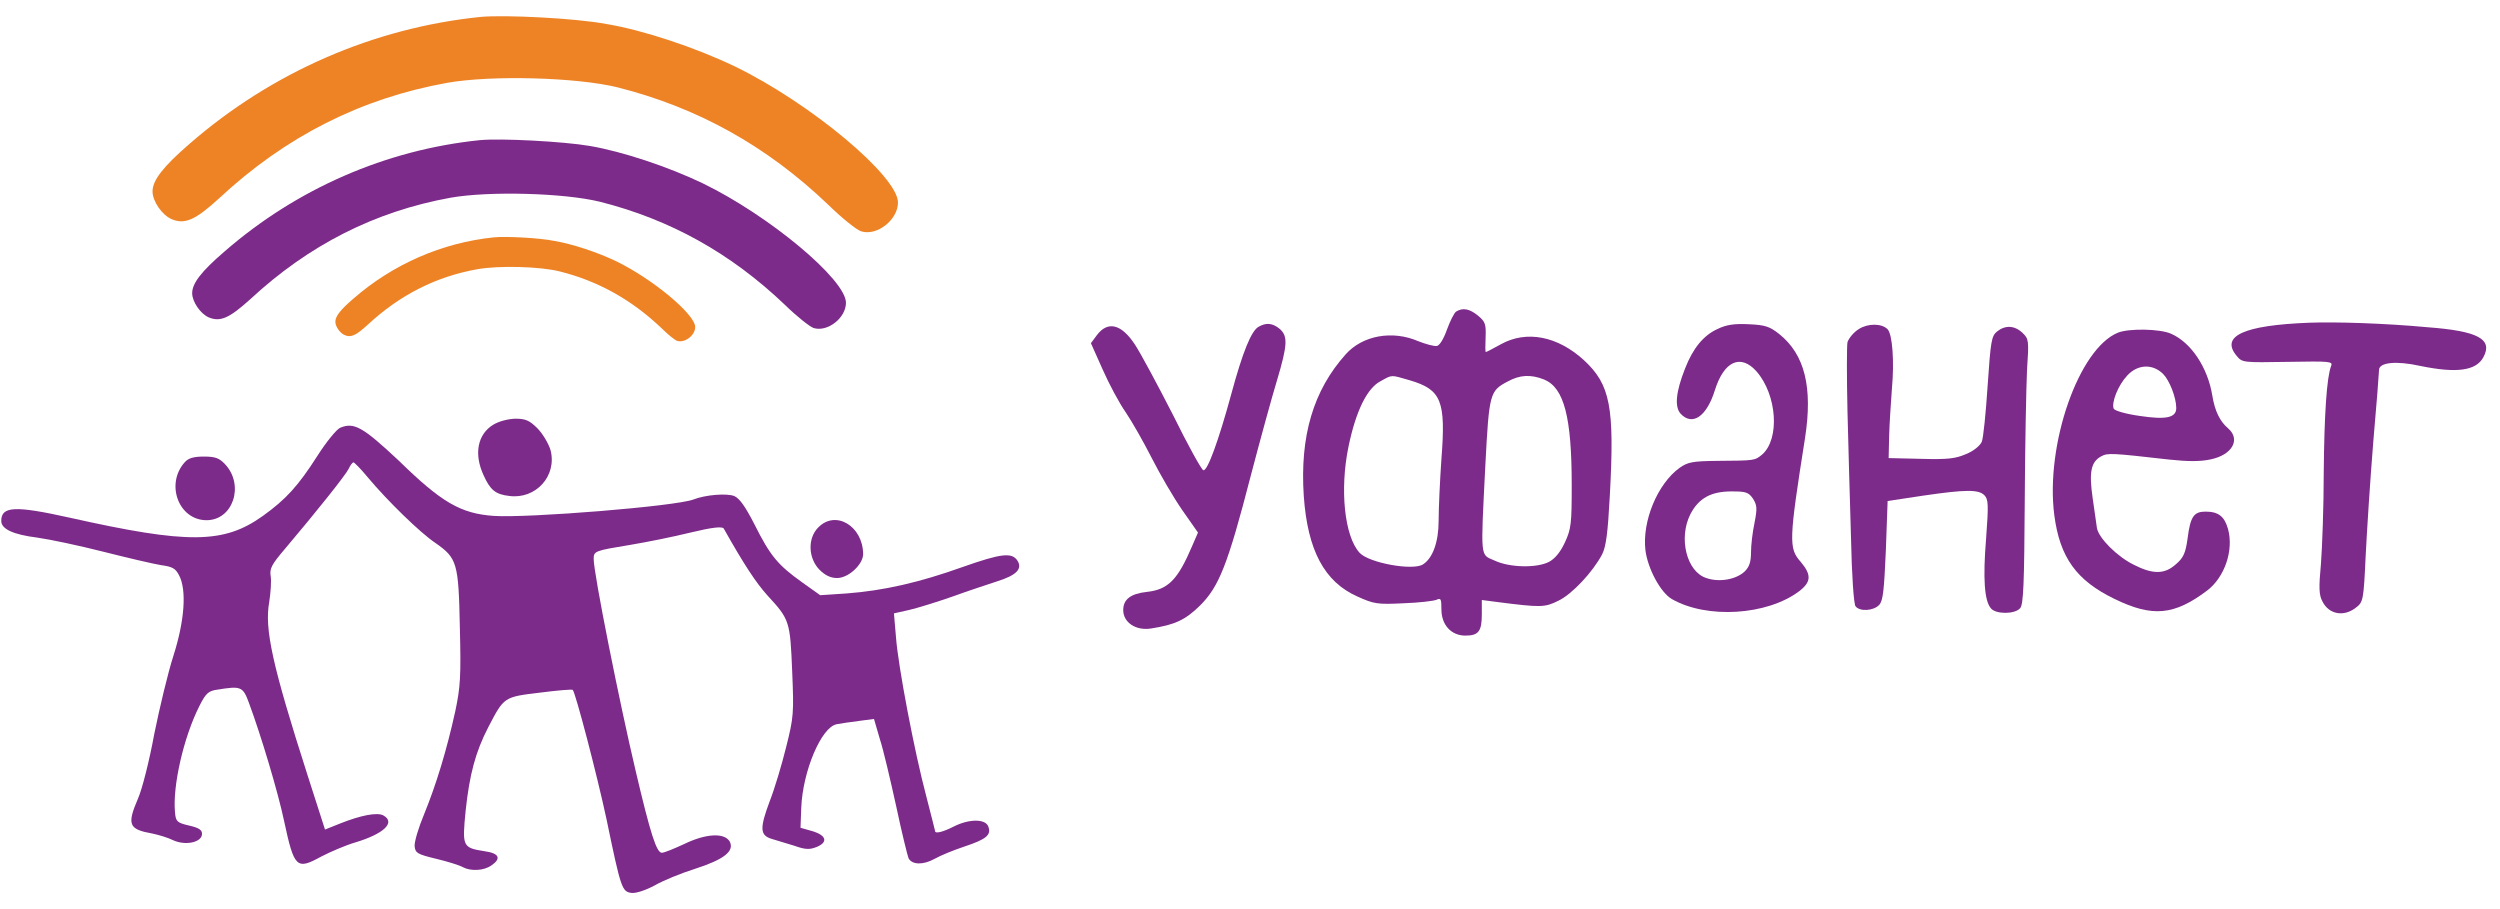 <svg width="99" height="36" viewBox="0 0 99 36" fill="none" xmlns="http://www.w3.org/2000/svg">
<path d="M19 5.55C15.29 5.93 11.75 7.47 8.89 9.96C7.97 10.75 7.61 11.22 7.61 11.61C7.61 11.95 7.94 12.43 8.27 12.57C8.73 12.76 9.09 12.59 9.91 11.85C12.24 9.69 14.86 8.37 17.84 7.83C19.36 7.56 22.34 7.64 23.76 7.99C26.53 8.69 28.93 10.02 31.07 12.06C31.55 12.53 32.07 12.94 32.22 12.99C32.77 13.16 33.5 12.59 33.5 11.99C33.5 11.07 30.45 8.53 27.83 7.26C26.48 6.61 24.65 6 23.36 5.78C22.31 5.6 19.83 5.47 19 5.55Z" fill="#7D2B8A"/>
<path d="M57.66 12.34C57.58 12.4 57.42 12.72 57.3 13.05C57.17 13.42 57.01 13.68 56.9 13.7C56.8 13.72 56.46 13.63 56.16 13.51C55.14 13.07 53.96 13.28 53.29 14.03C52.01 15.46 51.47 17.26 51.63 19.65C51.78 21.78 52.44 23.04 53.75 23.62C54.41 23.92 54.55 23.94 55.57 23.89C56.18 23.87 56.77 23.8 56.89 23.75C57.06 23.67 57.08 23.72 57.08 24.13C57.08 24.75 57.47 25.17 58.03 25.17C58.55 25.17 58.68 25 58.68 24.33V23.76L59.29 23.84C61.01 24.06 61.17 24.06 61.71 23.79C62.26 23.53 63.08 22.64 63.44 21.96C63.6 21.65 63.67 21.11 63.75 19.61C63.94 16.11 63.77 15.23 62.72 14.26C61.68 13.31 60.45 13.07 59.44 13.63C59.13 13.8 58.87 13.94 58.84 13.94C58.81 13.94 58.82 13.68 58.83 13.36C58.85 12.84 58.82 12.74 58.53 12.5C58.2 12.23 57.93 12.17 57.66 12.34ZM55.83 15.06C57.08 15.43 57.26 15.87 57.08 18.18C57.02 19.04 56.97 20.14 56.97 20.61C56.97 21.46 56.74 22.1 56.35 22.35C55.95 22.61 54.2 22.29 53.84 21.89C53.24 21.24 53.05 19.38 53.4 17.69C53.69 16.28 54.14 15.36 54.68 15.09C55.15 14.83 55.06 14.84 55.83 15.06ZM61.15 15.03C61.94 15.36 62.24 16.52 62.24 19.22C62.24 20.73 62.22 20.94 61.97 21.48C61.79 21.87 61.57 22.13 61.34 22.25C60.86 22.5 59.78 22.48 59.19 22.2C58.61 21.94 58.63 22.22 58.82 18.42C58.97 15.59 58.99 15.48 59.7 15.11C60.19 14.84 60.62 14.82 61.15 15.03Z" fill="#7D2B8A"/>
<path d="M91.44 12.78C88.84 12.88 87.92 13.31 88.57 14.09C88.79 14.36 88.82 14.36 90.59 14.33C92.29 14.3 92.39 14.31 92.31 14.5C92.14 14.94 92.04 16.41 92.02 18.72C92.02 20.04 91.96 21.66 91.91 22.32C91.82 23.28 91.83 23.56 91.97 23.82C92.23 24.34 92.83 24.44 93.31 24.05C93.58 23.84 93.6 23.76 93.68 22.02C93.73 21.02 93.86 19 93.98 17.52C94.11 16.04 94.21 14.75 94.21 14.65C94.21 14.35 94.89 14.28 95.84 14.49C97.29 14.79 98.05 14.68 98.34 14.15C98.73 13.43 98.13 13.11 96.15 12.96C94.43 12.8 92.47 12.74 91.44 12.78Z" fill="#7D2B8A"/>
<path d="M49.84 12.94C49.55 13.1 49.21 13.94 48.76 15.6C48.26 17.44 47.81 18.68 47.65 18.62C47.58 18.6 47.03 17.61 46.44 16.41C45.83 15.22 45.16 13.97 44.94 13.64C44.4 12.82 43.86 12.7 43.43 13.28L43.2 13.59L43.66 14.62C43.91 15.19 44.32 15.96 44.58 16.33C44.83 16.7 45.29 17.51 45.61 18.14C45.93 18.77 46.47 19.7 46.81 20.19L47.44 21.09L47.21 21.62C46.64 22.96 46.26 23.35 45.41 23.44C44.78 23.51 44.48 23.73 44.48 24.16C44.48 24.65 44.98 24.98 45.57 24.89C46.54 24.74 46.94 24.55 47.53 23.97C48.27 23.23 48.62 22.37 49.53 18.84C49.91 17.39 50.38 15.68 50.57 15.06C50.99 13.65 51.01 13.3 50.66 13.01C50.38 12.79 50.14 12.77 49.84 12.94Z" fill="#7D2B8A"/>
<path d="M68.01 13.03C67.46 13.28 67.04 13.79 66.73 14.59C66.36 15.52 66.31 16.11 66.55 16.38C67.01 16.88 67.58 16.51 67.91 15.45C68.27 14.3 68.93 14 69.56 14.71C70.37 15.64 70.49 17.38 69.78 18C69.49 18.24 69.49 18.24 68.03 18.25C67.02 18.26 66.84 18.3 66.52 18.52C65.64 19.15 65.02 20.64 65.16 21.8C65.26 22.54 65.76 23.46 66.2 23.72C67.59 24.52 69.98 24.37 71.25 23.41C71.73 23.04 71.74 22.76 71.3 22.24C70.83 21.71 70.84 21.4 71.48 17.34C71.79 15.34 71.47 14.04 70.46 13.23C70.08 12.93 69.91 12.87 69.26 12.84C68.67 12.81 68.36 12.86 68.01 13.03ZM69.42 19.75C69.58 20.01 69.59 20.13 69.48 20.7C69.4 21.07 69.34 21.59 69.34 21.87C69.34 22.26 69.27 22.45 69.09 22.63C68.75 22.95 68.08 23.07 67.57 22.89C66.79 22.64 66.46 21.31 66.94 20.36C67.27 19.73 67.75 19.46 68.57 19.46C69.14 19.46 69.24 19.49 69.42 19.75Z" fill="#7D2B8A"/>
<path d="M73.61 13.03C73.4 13.16 73.21 13.4 73.16 13.55C73.13 13.71 73.13 14.94 73.16 16.28C73.19 17.62 73.26 19.88 73.3 21.3C73.33 22.79 73.41 23.93 73.48 24.01C73.65 24.23 74.2 24.19 74.42 23.95C74.57 23.78 74.61 23.37 74.68 21.79L74.75 19.84L76.14 19.63C77.85 19.38 78.35 19.38 78.58 19.61C78.74 19.77 78.75 19.98 78.65 21.32C78.52 22.9 78.58 23.79 78.84 24.09C79.03 24.33 79.8 24.33 80 24.08C80.13 23.93 80.16 23.09 80.18 19.88C80.19 17.67 80.24 15.31 80.27 14.65C80.35 13.48 80.34 13.42 80.09 13.18C79.77 12.88 79.4 12.87 79.08 13.13C78.86 13.31 78.83 13.52 78.71 15.28C78.64 16.35 78.54 17.34 78.48 17.49C78.42 17.64 78.16 17.86 77.86 17.98C77.44 18.16 77.15 18.2 76.07 18.17L74.79 18.14L74.81 17.28C74.82 16.81 74.88 15.95 74.92 15.39C75.02 14.32 74.94 13.24 74.75 13.04C74.52 12.8 73.97 12.8 73.61 13.03Z" fill="#7D2B8A"/>
<path d="M83.88 13.17C82.32 13.79 80.99 17.61 81.35 20.4C81.57 22.08 82.23 22.99 83.74 23.72C85.24 24.45 86.1 24.37 87.41 23.38C88.1 22.85 88.46 21.79 88.23 20.95C88.09 20.45 87.85 20.26 87.34 20.26C86.88 20.26 86.74 20.45 86.63 21.31C86.55 21.91 86.46 22.09 86.17 22.34C85.72 22.75 85.25 22.75 84.49 22.36C83.84 22.04 83.12 21.32 83.04 20.92C83.02 20.77 82.94 20.24 82.87 19.73C82.72 18.69 82.8 18.29 83.21 18.07C83.47 17.93 83.61 17.94 85.91 18.2C86.65 18.28 87.15 18.28 87.55 18.19C88.4 18.01 88.74 17.4 88.23 16.96C87.91 16.69 87.71 16.28 87.61 15.68C87.43 14.55 86.76 13.55 85.96 13.21C85.52 13.02 84.32 13 83.88 13.17ZM85.66 14.81C85.91 15.06 86.18 15.74 86.18 16.16C86.18 16.54 85.78 16.63 84.73 16.47C84.16 16.39 83.73 16.26 83.7 16.18C83.61 15.93 83.88 15.25 84.24 14.87C84.64 14.43 85.24 14.39 85.66 14.81Z" fill="#7D2B8A"/>
<path d="M19.53 16.82C18.91 17.2 18.76 17.98 19.15 18.82C19.41 19.4 19.62 19.58 20.17 19.64C21.22 19.78 22.07 18.84 21.8 17.82C21.72 17.56 21.49 17.17 21.28 16.96C20.97 16.65 20.81 16.58 20.41 16.58C20.12 16.59 19.76 16.68 19.53 16.82Z" fill="#7D2B8A"/>
<path d="M13.47 16.94C13.33 17 12.92 17.5 12.57 18.05C11.81 19.24 11.33 19.77 10.41 20.43C8.86 21.54 7.45 21.55 2.76 20.5C0.6 20.02 0.05 20.04 0.05 20.63C0.05 20.95 0.52 21.17 1.48 21.29C1.98 21.36 3.16 21.61 4.1 21.85C5.05 22.09 6.07 22.33 6.38 22.38C6.83 22.44 6.95 22.51 7.09 22.78C7.4 23.36 7.31 24.58 6.87 25.96C6.65 26.64 6.32 28.03 6.11 29.06C5.92 30.1 5.63 31.25 5.47 31.61C5.02 32.66 5.09 32.84 6.04 33.01C6.28 33.06 6.65 33.17 6.85 33.27C7.34 33.5 8 33.36 8 33.02C8 32.86 7.87 32.78 7.48 32.69C7.01 32.58 6.96 32.53 6.93 32.17C6.83 31.13 7.27 29.2 7.89 27.97C8.15 27.45 8.25 27.36 8.61 27.31C9.54 27.16 9.62 27.18 9.86 27.84C10.34 29.13 11.01 31.37 11.25 32.51C11.65 34.37 11.74 34.46 12.72 33.92C13.09 33.73 13.69 33.47 14.07 33.36C15.2 33.02 15.68 32.57 15.18 32.29C14.94 32.16 14.3 32.28 13.47 32.61L12.87 32.85L12.18 30.7C10.78 26.34 10.47 24.9 10.66 23.85C10.72 23.47 10.75 23.01 10.72 22.82C10.67 22.52 10.75 22.36 11.28 21.74C12.54 20.25 13.69 18.81 13.81 18.56C13.87 18.42 13.96 18.31 14 18.31C14.03 18.31 14.3 18.58 14.57 18.91C15.35 19.84 16.63 21.09 17.24 21.5C18.1 22.1 18.16 22.28 18.21 24.84C18.26 26.8 18.23 27.21 18.03 28.16C17.69 29.71 17.27 31.08 16.8 32.23C16.57 32.78 16.4 33.35 16.42 33.52C16.45 33.78 16.53 33.83 17.28 34.01C17.74 34.12 18.21 34.27 18.33 34.34C18.65 34.51 19.17 34.48 19.46 34.27C19.86 34 19.77 33.79 19.2 33.71C18.31 33.57 18.3 33.53 18.44 32.1C18.59 30.68 18.83 29.77 19.34 28.79C19.96 27.6 19.95 27.6 21.37 27.43C22.07 27.34 22.65 27.29 22.68 27.32C22.79 27.42 23.65 30.72 24.02 32.45C24.59 35.2 24.63 35.31 25.01 35.36C25.18 35.38 25.56 35.26 25.93 35.06C26.26 34.87 26.97 34.58 27.51 34.41C28.66 34.04 29.09 33.71 28.9 33.33C28.69 32.96 27.94 33.01 27.08 33.43C26.69 33.61 26.3 33.77 26.21 33.77C26 33.77 25.76 33.03 25.18 30.56C24.53 27.82 23.51 22.71 23.51 22.14C23.51 21.82 23.54 21.81 25 21.57C25.6 21.47 26.65 21.26 27.34 21.09C28.21 20.88 28.6 20.84 28.66 20.93C29.47 22.37 29.94 23.08 30.4 23.59C31.27 24.53 31.29 24.61 31.37 26.58C31.44 28.24 31.43 28.4 31.13 29.59C30.96 30.28 30.67 31.25 30.48 31.73C30.08 32.8 30.09 33.08 30.56 33.22C30.75 33.28 31.14 33.4 31.45 33.49C31.9 33.65 32.06 33.65 32.34 33.54C32.8 33.35 32.73 33.08 32.16 32.91L31.7 32.78L31.73 31.98C31.79 30.54 32.52 28.8 33.13 28.68C33.29 28.65 33.68 28.59 34.01 28.55L34.61 28.47L34.84 29.26C34.98 29.68 35.26 30.89 35.49 31.93C35.71 32.97 35.94 33.9 35.98 33.99C36.12 34.25 36.56 34.26 37.01 34.01C37.24 33.88 37.75 33.67 38.17 33.53C39.05 33.24 39.26 33.07 39.14 32.74C39.04 32.42 38.38 32.42 37.77 32.73C37.36 32.94 37.03 33.03 37.03 32.91C37.03 32.89 36.87 32.28 36.69 31.57C36.21 29.77 35.56 26.35 35.48 25.22L35.4 24.29L36.02 24.15C36.36 24.07 37.13 23.83 37.73 23.62C38.33 23.4 39.13 23.14 39.49 23.02C40.25 22.78 40.5 22.53 40.29 22.2C40.07 21.87 39.66 21.91 38.13 22.45C36.4 23.07 34.98 23.39 33.53 23.5L32.48 23.57L31.75 23.05C30.8 22.37 30.5 22.01 29.88 20.77C29.5 20.03 29.28 19.73 29.07 19.64C28.77 19.53 27.95 19.59 27.46 19.78C26.75 20.05 20.91 20.52 19.56 20.43C18.24 20.34 17.48 19.89 15.8 18.25C14.36 16.9 14.02 16.71 13.47 16.94Z" fill="#7D2B8A"/>
<path d="M7.32 18.3C6.54 19.16 7.07 20.6 8.18 20.6C9.23 20.6 9.69 19.21 8.91 18.38C8.68 18.14 8.53 18.08 8.07 18.08C7.68 18.08 7.46 18.14 7.32 18.3Z" fill="#7D2B8A"/>
<path d="M32.4 20.89C31.98 21.31 32 22.1 32.45 22.56C32.68 22.79 32.9 22.89 33.15 22.89C33.6 22.89 34.18 22.35 34.18 21.94C34.17 20.83 33.09 20.18 32.4 20.89Z" fill="#7D2B8A"/>
<path d="M19.55 9.4C17.51 9.61 15.56 10.46 13.99 11.83C13.49 12.26 13.28 12.52 13.28 12.74C13.28 12.93 13.46 13.19 13.65 13.27C13.9 13.38 14.1 13.28 14.55 12.87C15.83 11.68 17.27 10.95 18.91 10.66C19.75 10.51 21.39 10.55 22.17 10.75C23.69 11.13 25.01 11.87 26.19 12.99C26.45 13.25 26.74 13.48 26.82 13.5C27.12 13.59 27.53 13.28 27.53 12.95C27.53 12.45 25.85 11.05 24.41 10.35C23.67 9.99 22.66 9.66 21.95 9.54C21.37 9.42 20.01 9.35 19.55 9.4Z" fill="#EE8326"/>
<path d="M19.03 0.67C14.8 1.1 10.76 2.86 7.5 5.7C6.46 6.6 6.04 7.14 6.04 7.58C6.04 7.97 6.42 8.52 6.8 8.68C7.32 8.9 7.74 8.71 8.67 7.86C11.32 5.39 14.31 3.89 17.71 3.28C19.45 2.97 22.84 3.06 24.46 3.46C27.62 4.26 30.35 5.77 32.79 8.1C33.34 8.64 33.93 9.11 34.1 9.16C34.73 9.36 35.56 8.7 35.56 8.02C35.56 6.98 32.09 4.08 29.1 2.63C27.56 1.89 25.47 1.19 24.01 0.95C22.8 0.72 19.98 0.58 19.03 0.67Z" fill="#EE8326"/>
</svg>
